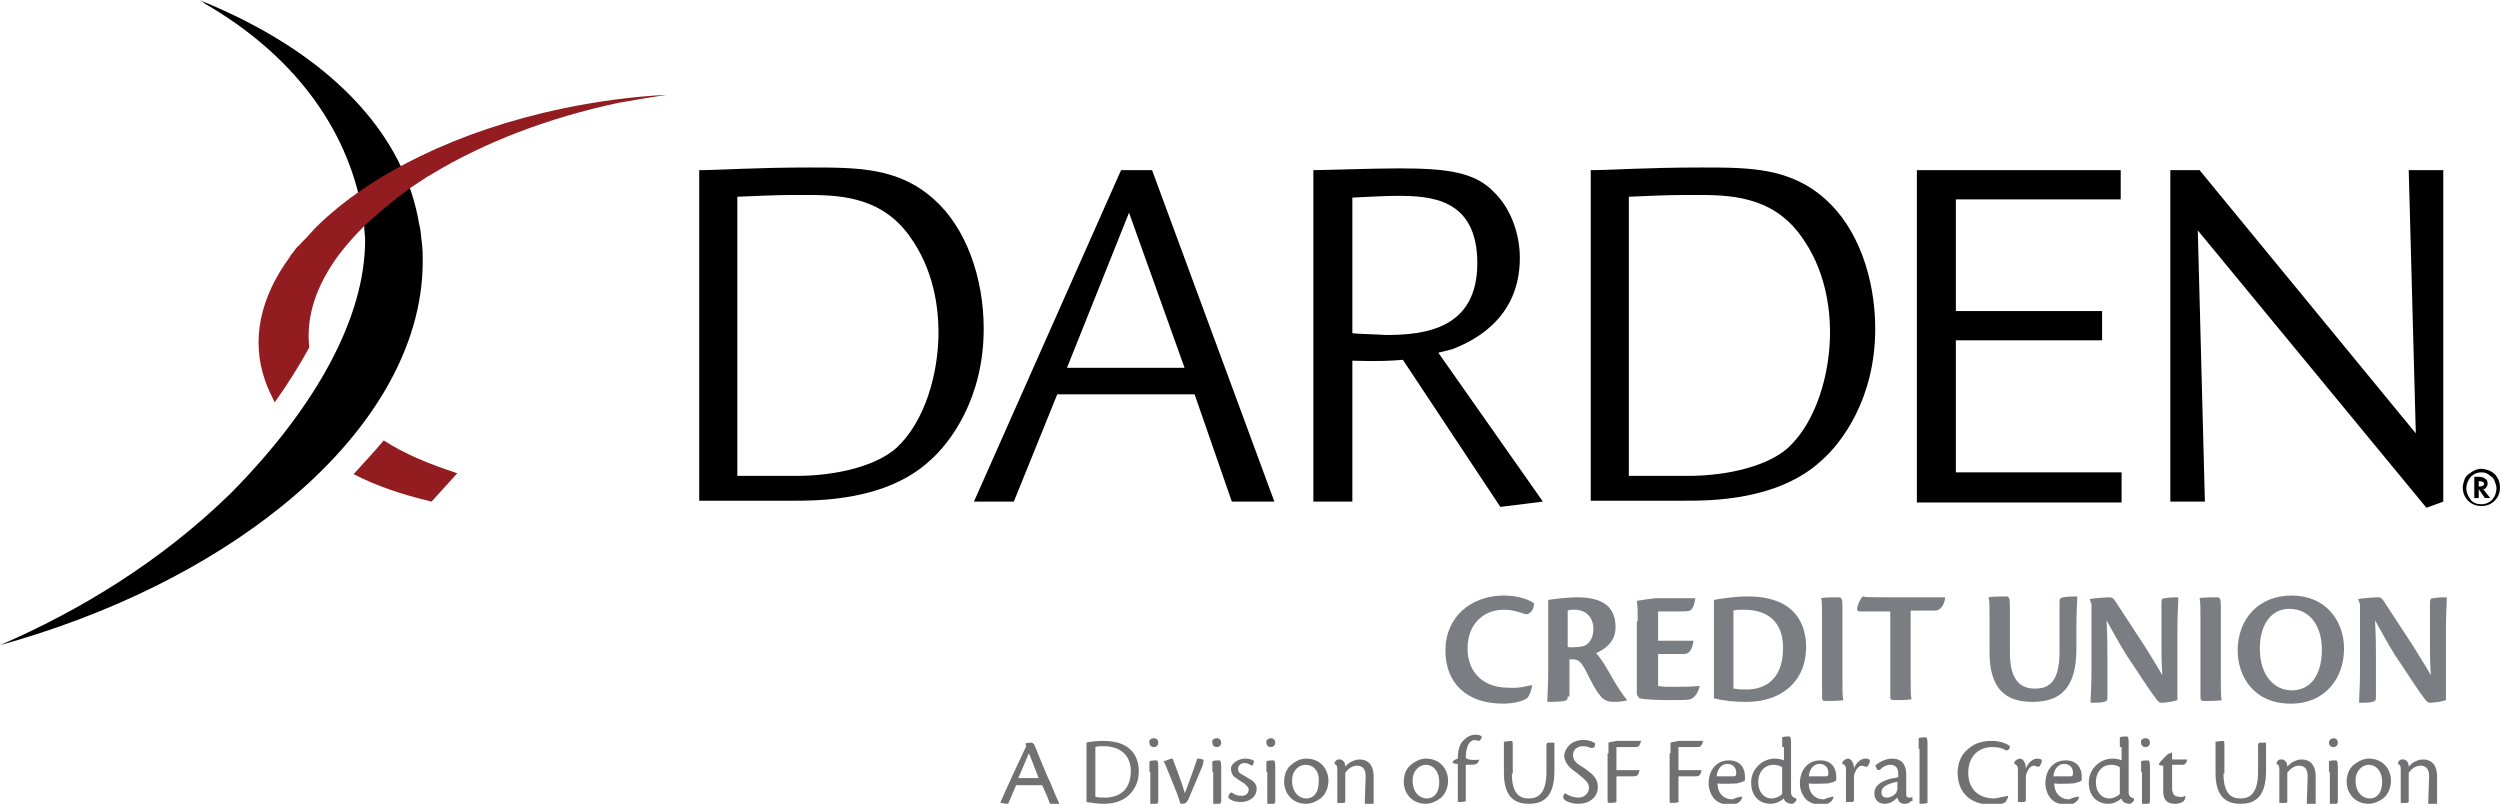 <?xml version="1.0" encoding="utf-8"?>
<!-- Generator: Adobe Illustrator 25.2.3, SVG Export Plug-In . SVG Version: 6.00 Build 0)  -->
<svg version="1.1" id="Layer_1" xmlns="http://www.w3.org/2000/svg" xmlns:xlink="http://www.w3.org/1999/xlink" x="0px" y="0px"
	 viewBox="0 0 282.1 90.7" style="enable-background:new 0 0 282.1 90.7;" xml:space="preserve">
<style type="text/css">
	.st0{fill:#7A7D82;}
	.st1{fill:#717073;}
	.st2{fill:#921C1F;}
</style>
<g>
	<path class="st0" d="M172.9,77.3c-0.1,0.6-0.3,1.2-0.6,1.5c-0.5,0.3-1.4,0.6-2.7,0.6c-4.2,0-6.5-2.4-6.5-6c0-3.8,2.9-6.2,6.6-6.2
		c1.8,0,3.1,0.6,3.4,0.9c0,0.6-0.4,1.3-1,1.2c-0.6-0.2-1.4-0.5-2.4-0.5c-2.2,0-4.1,1.5-4.1,4.4c0,2.5,1.6,4.4,4.6,4.4
		C171.4,77.7,172.3,77.4,172.9,77.3L172.9,77.3z"/>
	<path class="st0" d="M176.9,78.6c0,0.4-0.1,0.4-0.4,0.5c-0.5,0.1-1.5,0.1-1.9,0.1c0-0.7,0.1-1.8,0.1-3.4v-6.2c0-0.9,0-1.4,0-1.9
		c0.5-0.1,2.3-0.3,3.2-0.3c2.9,0,4.4,1,4.4,3.4c0,1.8-1.5,2.6-2.2,2.9c0.4,0.4,1,1.3,1.6,2.4c0.9,1.6,1.5,2.4,1.9,2.9V79
		c-0.1,0.1-0.8,0.2-1.5,0.2c-0.7,0-1.2-0.2-1.6-0.8c-0.5-0.6-0.9-1.4-1.6-2.8c-0.6-1.1-0.9-1.2-1.5-1.2c-0.1,0-0.2,0-0.3,0V78.6z
		 M176.9,73c0.5,0.1,1.5,0,1.8-0.1c0.4-0.1,1.1-0.7,1.1-1.9c0-1.5-1-2.2-2.1-2.2c-0.3,0-0.6,0-0.8,0.1V73z"/>
	<path class="st0" d="M184.8,70.1c0-0.9,0-1.6-0.1-2.3c0.5-0.1,1.3-0.2,2.1-0.3c0.9,0,3.1,0,4.5,0c-0.1,0.8-0.3,1.2-0.6,1.4
		c-0.3,0.1-0.9,0.1-1.7,0.1h-1.9v3.3h4c-0.2,1.3-0.6,1.5-1.2,1.5h-2.8v3.6c0.4,0.1,1,0.1,1.7,0.1c0.8,0,2.1,0,3-0.1l0,0
		c-0.2,0.8-0.5,1.2-1,1.5c-0.3,0.1-1.1,0.1-2.5,0.1c-1.6,0-2.9-0.1-3.3-0.2l-0.3-0.4V70.1z"/>
	<path class="st0" d="M193.4,69.8c0-1.3,0-1.6,0-2.1c0.4-0.1,2.3-0.4,3.8-0.4c5.6,0,6.6,3.4,6.6,5.7c0,4-2.9,6.2-6.7,6.2
		c-1.4,0-2.5-0.1-3.7-0.4V69.8z M195.7,77.7c0.4,0.1,0.9,0.1,1.4,0.1c1.7,0,4.1-0.8,4.1-4.7c0-2.8-1.6-4.3-4.4-4.3
		c-0.6,0-0.9,0-1.2,0.1V77.7z"/>
	<path class="st0" d="M205.6,69.9c0-1.2,0-2-0.1-2.4c0.3-0.1,1.6-0.1,2-0.1c0.3,0,0.4,0.2,0.4,1v8.3c0,1.3,0,1.9,0.1,2.3
		c-0.3,0.1-1.6,0.1-2,0.1c-0.3,0-0.4-0.1-0.4-0.4V69.9z"/>
	<path class="st0" d="M213.2,69h-3.3c-0.3,0-0.4-0.1-0.3-0.6c0.2-0.6,0.4-0.9,0.6-1.1c0.3,0.1,0.8,0.1,2.7,0.1h6.6
		c-0.1,1-0.6,1.4-1,1.5h-2.9v7.7c0,1.3,0,1.9,0.1,2.3c-0.5,0.1-1.2,0.1-2,0.1c-0.3,0-0.4-0.1-0.4-0.3V69z"/>
	<path class="st0" d="M226.8,73.7c0,3.4,1.5,4,2.8,4c1.5,0,2.8-0.6,2.8-4.2v-5.6c0-0.4,0.1-0.4,0.4-0.5c0.5-0.1,1.3-0.1,1.6-0.1
		c0,0.7-0.1,1.8-0.1,3.4v2.6c0,5.2-2.7,5.9-5,5.9c-3.1,0-4.8-1.6-4.8-5.6v-3.8c0-1.2,0-2-0.1-2.4c0.3-0.1,1.6-0.1,2-0.1
		c0.3,0,0.4,0.2,0.4,1.1V73.7z"/>
	<path class="st0" d="M235.8,67.6L235.8,67.6c0.4-0.1,1.9-0.2,2.3-0.2c0.2,0,0.3,0.1,0.5,0.3c0.6,0.9,2.1,3.2,3.4,5.2
		c0.8,1.3,1.5,2.4,2,3.3c-0.1-1.4-0.1-2.2-0.1-3.1V68c0-0.4,0.1-0.5,0.4-0.5c0.6-0.1,1.1-0.1,1.5-0.1c0,0.8-0.1,1.9-0.1,3.4V79
		c-0.2,0.1-1.2,0.3-1.8,0.3c-0.2,0-0.3-0.1-0.5-0.3c-1-1.3-1.9-2.8-3.4-5c-1-1.6-1.5-2.6-2.3-4c0.1,1.9,0.1,2.8,0.1,3.8v4.9
		c0,0.4-0.1,0.4-0.4,0.5c-0.3,0.1-0.9,0.1-1.5,0.1c0-0.7,0.1-1.8,0.1-3.4v-7.7L235.8,67.6z"/>
	<path class="st0" d="M248.3,69.9c0-1.2,0-2-0.1-2.4c0.3-0.1,1.6-0.1,2-0.1c0.3,0,0.4,0.2,0.4,1v8.3c0,1.3,0,1.9,0.1,2.3
		c-0.3,0.1-1.6,0.1-2,0.1c-0.3,0-0.4-0.1-0.4-0.4V69.9z"/>
	<path class="st0" d="M258.6,67.2c3.7,0,5.9,2.7,5.9,6c0,3.3-2.1,6.2-6,6.2c-4.3,0-6-3.2-6-6C252.5,69.9,254.8,67.2,258.6,67.2
		L258.6,67.2z M258.3,68.7c-1.8,0-3.3,1.5-3.3,4.5c0,3.1,1.7,4.7,3.6,4.7c2.1,0,3.4-1.7,3.4-4.6C262,70.7,260.7,68.7,258.3,68.7
		L258.3,68.7z"/>
	<path class="st0" d="M266.1,67.6L266.1,67.6c0.4-0.1,1.9-0.2,2.3-0.2c0.2,0,0.3,0.1,0.5,0.3c0.6,0.9,2.1,3.2,3.4,5.2
		c0.8,1.3,1.5,2.4,2,3.3c-0.1-1.4-0.1-2.2-0.1-3.1V68c0-0.4,0.1-0.5,0.4-0.5c0.6-0.1,1.1-0.1,1.5-0.1c0,0.8-0.1,1.9-0.1,3.4V79
		c-0.2,0.1-1.2,0.3-1.8,0.3c-0.2,0-0.3-0.1-0.5-0.3c-1-1.3-1.9-2.8-3.4-5c-1-1.6-1.5-2.6-2.3-4c0.1,1.9,0.1,2.8,0.1,3.8v4.9
		c0,0.4-0.1,0.4-0.4,0.5c-0.3,0.1-0.9,0.1-1.5,0.1c0-0.7,0.1-1.8,0.1-3.4v-7.7L266.1,67.6z"/>
</g>
<g>
	<path class="st1" d="M114.7,88.5c-0.4,0.9-0.7,1.7-0.9,2.1c0,0.1-0.1,0.1-0.2,0.1c-0.2,0-0.5-0.1-0.7-0.1l0-0.1
		c0.6-1.4,2.5-5.5,2.9-6.3l-0.1-0.3c0.2-0.1,0.6-0.1,0.7-0.1c0.1,0,0.2,0.1,0.3,0.2c0.5,1.2,1.4,3.5,1.9,4.5c0.4,1,0.7,1.7,0.9,2.1
		l0,0.1c-0.2,0.1-0.6,0.1-0.8,0.1c-0.1,0-0.2-0.1-0.3-0.3c-0.2-0.6-0.4-1-0.8-1.9H114.7z M117.2,87.8c-0.6-1.5-0.9-2.4-1.1-2.8
		c-0.4,0.9-0.7,1.7-1.2,2.8H117.2z"/>
	<path class="st1" d="M122.6,85.1c0-0.7,0-1,0-1.3c0.2-0.1,1.2-0.2,1.9-0.2c3.4,0,4,2.1,4,3.4c0,1-0.3,2-1.2,2.8
		c-0.9,0.8-2.1,0.9-2.7,0.9c-0.8,0-1.3-0.1-2-0.2V85.1z M123.6,89.9c0.3,0.1,0.7,0.1,1.1,0.1c1.4,0,2.9-0.7,2.9-3
		c0-1.6-1-2.8-3.1-2.8c-0.4,0-0.7,0-0.9,0.1V89.9z"/>
	<path class="st1" d="M130.2,83.3c0.3,0,0.5,0.2,0.5,0.5c0,0.3-0.2,0.5-0.5,0.5c-0.3,0-0.5-0.2-0.5-0.5
		C129.6,83.5,129.9,83.3,130.2,83.3L130.2,83.3z M129.7,87.1c0-0.7,0-1,0-1.2c0.2-0.1,0.6-0.1,0.8-0.1c0.1,0,0.2,0.1,0.2,0.7v3.9
		c0,0.2-0.1,0.3-0.2,0.3c-0.1,0-0.4,0-0.7,0.1c0-0.4,0-1.1,0-1.7V87.1z"/>
	<path class="st1" d="M132.2,85.6c0.1,0,0.2,0.1,0.2,0.2c0.2,0.6,0.9,2.3,1.3,3.7c0.4-1,1.1-3,1.4-3.9c0.2,0,0.4,0,0.6,0.1
		c0.2,0.1,0.1,0.2,0,0.7c-0.4,1-0.9,2.1-1.6,3.8c-0.1,0.2-0.2,0.3-0.3,0.4c-0.2,0.1-0.4,0.1-0.6,0.1c-0.2-0.7-0.5-1.5-1.2-3.2
		c-0.4-0.9-0.5-1.3-0.7-1.6C131.7,85.8,132.1,85.6,132.2,85.6z"/>
	<path class="st1" d="M137.3,83.3c0.3,0,0.5,0.2,0.5,0.5c0,0.3-0.2,0.5-0.5,0.5c-0.3,0-0.5-0.2-0.5-0.5
		C136.7,83.5,137,83.3,137.3,83.3L137.3,83.3z M136.8,87.1c0-0.7,0-1,0-1.2c0.2-0.1,0.6-0.1,0.8-0.1c0.1,0,0.2,0.1,0.2,0.7v3.9
		c0,0.2-0.1,0.3-0.2,0.3c-0.1,0-0.4,0-0.7,0.1c0-0.4,0-1.1,0-1.7V87.1z"/>
	<path class="st1" d="M140.5,85.6c0.6,0,1,0.2,1,0.3c0,0.1-0.1,0.3-0.1,0.4c-0.1,0.1-0.2,0.1-0.3,0c-0.2-0.1-0.4-0.2-0.7-0.2
		c-0.4,0-0.7,0.3-0.7,0.7c0,0.2,0.1,0.4,0.3,0.5c0.2,0.1,0.8,0.5,1.2,0.7c0.4,0.3,0.6,0.6,0.6,1c0,1-0.9,1.5-1.8,1.5
		c-0.6,0-1.2-0.2-1.4-0.5c0-0.2,0.1-0.4,0.2-0.5c0.1-0.1,0.2-0.1,0.3,0c0.3,0.2,0.6,0.3,1,0.3c0.5,0,0.8-0.3,0.8-0.7
		c0-0.3-0.2-0.4-0.5-0.7c-0.3-0.2-0.7-0.4-0.9-0.6c-0.4-0.2-0.6-0.6-0.6-1.1C138.9,86.2,139.7,85.6,140.5,85.6L140.5,85.6z"/>
	<path class="st1" d="M143.4,83.3c0.3,0,0.5,0.2,0.5,0.5c0,0.3-0.2,0.5-0.5,0.5c-0.3,0-0.5-0.2-0.5-0.5
		C142.8,83.5,143.2,83.3,143.4,83.3L143.4,83.3z M142.9,87.1c0-0.7,0-1,0-1.2c0.2-0.1,0.6-0.1,0.8-0.1c0.1,0,0.2,0.1,0.2,0.7v3.9
		c0,0.2-0.1,0.3-0.2,0.3c-0.1,0-0.4,0-0.7,0.1c0-0.4,0-1.1,0-1.7V87.1z"/>
	<path class="st1" d="M147.4,85.6c1.6,0,2.5,1.2,2.5,2.5c0,1-0.5,1.7-0.9,2c-0.4,0.3-1,0.6-1.6,0.6c-1.6,0-2.5-1.2-2.5-2.5
		c0-0.8,0.3-1.5,0.8-1.9C146.2,85.9,146.7,85.6,147.4,85.6L147.4,85.6z M147.3,86.3c-0.7,0-1.5,0.6-1.5,1.8c0,1.3,0.8,2,1.6,2
		c0.7,0,1.4-0.5,1.4-1.9C148.9,87,148.2,86.3,147.3,86.3L147.3,86.3z"/>
	<path class="st1" d="M154.1,87.6c0-0.9-0.4-1.2-1-1.2c-0.6,0-1.1,0.5-1.3,0.8v3.1c0,0.2,0,0.3-0.2,0.3c-0.2,0-0.5,0-0.7,0
		c0-0.4,0-1,0-2v-1.8c0-0.4-0.1-0.5-0.3-0.6V86c0.1-0.1,0.2-0.3,0.4-0.3c0.1,0,0.2,0,0.3,0c0.3,0.1,0.5,0.4,0.5,0.8
		c0.3-0.3,0.5-0.5,0.8-0.6c0.2-0.1,0.5-0.2,0.8-0.2c1.2,0,1.6,0.9,1.6,1.9v1.7c0,0.6,0,1.1,0,1.4c-0.2,0-0.5,0.1-0.8,0.1
		c-0.1,0-0.2-0.1-0.2-0.2L154.1,87.6z"/>
	<path class="st1" d="M160.9,85.6c1.6,0,2.5,1.2,2.5,2.5c0,1-0.5,1.7-0.9,2c-0.4,0.3-1,0.6-1.6,0.6c-1.6,0-2.5-1.2-2.5-2.5
		c0-0.8,0.3-1.5,0.8-1.9C159.7,85.9,160.3,85.6,160.9,85.6L160.9,85.6z M160.9,86.3c-0.7,0-1.5,0.6-1.5,1.8c0,1.3,0.8,2,1.6,2
		c0.7,0,1.4-0.5,1.4-1.9C162.4,87,161.7,86.3,160.9,86.3L160.9,86.3z"/>
	<path class="st1" d="M166.9,85.7c0,0.3-0.2,0.4-0.3,0.5c-0.2,0.1-0.6,0.1-1.2,0.1c0,1.1,0,3.5,0,4.1c-0.2,0.1-0.6,0.1-0.8,0.1
		c-0.1,0-0.1,0-0.1-0.2c0-1.2,0-2.5,0-4.1c-0.4,0-0.6-0.1-0.6-0.2c0.1-0.2,0.3-0.3,0.6-0.4c0-1.2,0.3-1.8,0.8-2.2
		c0.4-0.4,0.9-0.5,1.2-0.5c0.3,0,0.6,0.1,0.7,0.2c0,0.1,0,0.2-0.1,0.3c-0.1,0.2-0.2,0.2-0.3,0.2c-0.1,0-0.2-0.1-0.4-0.1
		c-0.5,0-1,0.6-1,2C165.6,85.8,166.7,85.8,166.9,85.7z"/>
	<path class="st1" d="M170.6,87.3c0,2.4,1,2.8,1.9,2.8c1.1,0,2-0.6,2-3v-3c0-0.2,0.1-0.3,0.2-0.3c0.3,0,0.5,0,0.7,0c0,0.4,0,1.1,0,2
		V87c0,3.2-1.5,3.7-2.9,3.7c-1.7,0-2.8-0.9-2.8-3.5v-2.1c0-0.7,0-1.2,0-1.4c0.1,0,0.6-0.1,0.8-0.1c0.2,0,0.2,0.1,0.2,0.6V87.3z"/>
	<path class="st1" d="M178.7,83.5c0.6,0,1.1,0.2,1.3,0.4c0,0.1,0,0.3-0.1,0.4c-0.1,0.1-0.2,0.1-0.4,0.1c-0.2-0.1-0.5-0.2-0.9-0.2
		c-0.5,0-1.1,0.3-1.1,1c0,0.7,0.5,1,1.3,1.5c1,0.7,1.5,1.2,1.5,2.1c0,1.2-1,1.9-2.2,1.9c-0.7,0-1.2-0.2-1.5-0.4
		c-0.1-0.1-0.2-0.2-0.2-0.3c0-0.3,0.1-0.4,0.2-0.5c0.4,0.3,1,0.5,1.5,0.5c0.6,0,1.2-0.4,1.2-1.1c0-0.6-0.4-0.9-1.4-1.7
		c-1.2-0.8-1.4-1.5-1.4-2C176.6,84.6,177.1,83.5,178.7,83.5L178.7,83.5z"/>
	<path class="st1" d="M181.5,85c0-0.6,0-0.9,0-1.2c0.2-0.1,0.6-0.1,0.9-0.2c0.6,0,2.4,0,2.8,0c-0.1,0.3-0.2,0.5-0.3,0.6
		c-0.1,0.1-0.3,0.1-0.8,0.1h-1.7v2.6h2.6c-0.1,0.6-0.3,0.7-0.7,0.7h-1.9c0,1.2,0,2.1,0,2.9c-0.2,0.1-0.5,0.1-0.8,0.1
		c-0.1,0-0.2,0-0.2-0.2V85z"/>
	<path class="st1" d="M188.5,85c0-0.6,0-0.9,0-1.2c0.2-0.1,0.6-0.1,0.9-0.2c0.6,0,2.4,0,2.8,0c-0.1,0.3-0.2,0.5-0.3,0.6
		c-0.1,0.1-0.3,0.1-0.8,0.1h-1.7v2.6h2.6c-0.1,0.6-0.3,0.7-0.7,0.7h-1.9c0,1.2,0,2.1,0,2.9c-0.2,0.1-0.5,0.1-0.8,0.1
		c-0.1,0-0.2,0-0.2-0.2V85z"/>
	<path class="st1" d="M196.6,89.9c0,0.3-0.3,0.6-0.5,0.7c-0.1,0.1-0.5,0.2-0.9,0.2c-0.5,0-1.2-0.1-1.7-0.6c-0.4-0.4-0.7-1.1-0.7-1.8
		c0-1.4,0.8-2.6,2.3-2.6c1.3,0,1.8,0.9,1.8,1.8c0,0.1,0,0.3,0,0.4c0,0.2-0.6,0.3-0.9,0.4c-0.3,0-1.4,0.1-2.2,0
		c0,1.1,0.7,1.8,1.7,1.8C195.9,90,196.3,89.9,196.6,89.9L196.6,89.9z M194.9,86.2c-0.6,0-1.1,0.5-1.2,1.4c0.8,0,1.8,0,2,0
		c0.1,0,0.2-0.1,0.2-0.2C196,86.7,195.6,86.2,194.9,86.2L194.9,86.2z"/>
	<path class="st1" d="M201.1,84.3c0-0.6,0-0.8,0-1.1c0.2-0.1,0.6-0.1,0.8-0.1c0.1,0,0.2,0.1,0.2,0.7v5.6c0,0.5,0.3,0.6,0.6,0.7v0.2
		c-0.1,0.2-0.3,0.4-0.5,0.4c-0.5,0-0.9-0.3-0.9-0.6c-0.5,0.4-1,0.6-1.5,0.6c-1.2,0-2.2-0.8-2.2-2.4c0-0.9,0.4-1.6,1-2.1
		c0.5-0.4,1.1-0.6,1.7-0.6c0.4,0,0.8,0.1,1,0.2V84.3z M201.1,86.6c-0.2-0.2-0.6-0.3-1-0.3c-0.9,0-1.7,0.7-1.7,2
		c0,1.1,0.7,1.8,1.5,1.8c0.4,0,0.9-0.2,1.2-0.5V86.6z"/>
	<path class="st1" d="M206.9,89.9c0,0.3-0.3,0.6-0.5,0.7c-0.1,0.1-0.5,0.2-0.9,0.2c-0.5,0-1.2-0.1-1.7-0.6c-0.4-0.4-0.7-1.1-0.7-1.8
		c0-1.4,0.8-2.6,2.3-2.6c1.3,0,1.8,0.9,1.8,1.8c0,0.1,0,0.3,0,0.4c0,0.2-0.6,0.3-0.9,0.4c-0.3,0-1.4,0.1-2.2,0
		c0,1.1,0.7,1.8,1.7,1.8C206.3,90,206.7,89.9,206.9,89.9L206.9,89.9z M205.3,86.2c-0.6,0-1.1,0.5-1.2,1.4c0.8,0,1.8,0,2,0
		c0.1,0,0.2-0.1,0.2-0.2C206.4,86.7,206,86.2,205.3,86.2L205.3,86.2z"/>
	<path class="st1" d="M208.3,86.8c0-0.3-0.1-0.5-0.4-0.6V86c0-0.1,0.2-0.2,0.3-0.3c0.1,0,0.2-0.1,0.3-0.1c0.4,0,0.7,0.5,0.7,1.1
		c0.3-0.7,0.8-1.1,1.3-1.1c0.3,0,0.5,0.1,0.5,0.2c0,0.2-0.1,0.4-0.2,0.6c-0.1,0.1-0.2,0.2-0.3,0.1c-0.1,0-0.3-0.1-0.4-0.1
		c-0.3,0-0.6,0.3-0.8,0.8c-0.1,0.2-0.1,0.4-0.1,0.6c0,0.7,0,2,0,2.4c0,0.2,0,0.2-0.2,0.3c-0.3,0-0.5,0-0.7,0c0-0.4,0-1,0-2V86.8z"/>
	<path class="st1" d="M215.6,90.4c-0.1,0.2-0.3,0.3-0.7,0.3c-0.5,0-0.7-0.3-0.8-0.7c-0.3,0.3-0.8,0.7-1.4,0.7
		c-0.8,0-1.2-0.5-1.2-1.2c0-1.2,1.6-1.6,2.2-1.7c0.2,0,0.4-0.1,0.5-0.1v-0.4c0-0.5-0.2-1-0.9-1c-0.4,0-0.8,0.2-1.1,0.5
		c-0.2,0.2-0.4,0.1-0.5-0.2l-0.1-0.2c0.3-0.3,1.1-0.8,1.9-0.8c1.1,0,1.6,0.7,1.6,1.8c0,0.5,0,1.6,0,2.3c0,0.2,0.1,0.3,0.4,0.3
		c0.1,0,0.2,0,0.3-0.1V90.4z M212.3,89.4c0,0.4,0.2,0.6,0.6,0.6c0.5,0,0.9-0.3,1.1-0.6c0-0.1,0.1-0.2,0.1-0.4v-0.8
		C213.2,88.4,212.3,88.7,212.3,89.4L212.3,89.4z"/>
	<path class="st1" d="M216.5,84.5c0-0.6,0-1,0-1.2c0.2-0.1,0.6-0.1,0.8-0.1c0.1,0,0.2,0.1,0.2,0.7v5.3c0,0.5,0,1.1,0,1.4
		c-0.2,0.1-0.7,0.1-0.8,0.1c-0.1,0-0.1,0-0.1-0.1V84.5z"/>
	<path class="st1" d="M226.6,89.8c0,0.3-0.2,0.5-0.3,0.7c-0.2,0.2-0.8,0.3-1.6,0.3c-2.5,0-3.8-1.5-3.8-3.6c0-0.9,0.3-2,1.2-2.7
		c0.8-0.7,1.7-0.9,2.7-0.9c1,0,1.8,0.4,2,0.6c0,0.2-0.1,0.4-0.2,0.4c-0.1,0.1-0.2,0.1-0.4,0c-0.3-0.2-0.8-0.3-1.4-0.3
		c-1.5,0-2.7,1-2.7,2.9c0,1.7,1,2.9,3,2.9C225.5,90,226.2,89.9,226.6,89.8L226.6,89.8z"/>
	<path class="st1" d="M227.7,86.8c0-0.3-0.1-0.5-0.4-0.6V86c0-0.1,0.2-0.2,0.3-0.3c0.1,0,0.2-0.1,0.3-0.1c0.4,0,0.7,0.5,0.7,1.1
		c0.3-0.7,0.8-1.1,1.3-1.1c0.3,0,0.5,0.1,0.5,0.2c0,0.2-0.1,0.4-0.2,0.6c-0.1,0.1-0.2,0.2-0.3,0.1c-0.1,0-0.3-0.1-0.4-0.1
		c-0.3,0-0.6,0.3-0.8,0.8c-0.1,0.2-0.1,0.4-0.1,0.6c0,0.7,0,2,0,2.4c0,0.2,0,0.2-0.2,0.3c-0.3,0-0.5,0-0.7,0c0-0.4,0-1,0-2V86.8z"/>
	<path class="st1" d="M234.6,89.9c0,0.3-0.3,0.6-0.5,0.7c-0.1,0.1-0.5,0.2-0.9,0.2c-0.5,0-1.2-0.1-1.7-0.6c-0.4-0.4-0.7-1.1-0.7-1.8
		c0-1.4,0.8-2.6,2.3-2.6c1.3,0,1.8,0.9,1.8,1.8c0,0.1,0,0.3,0,0.4c0,0.2-0.6,0.3-0.9,0.4c-0.3,0-1.4,0.1-2.2,0
		c0,1.1,0.7,1.8,1.7,1.8C233.9,90,234.3,89.9,234.6,89.9L234.6,89.9z M232.9,86.2c-0.6,0-1.1,0.5-1.2,1.4c0.8,0,1.8,0,2,0
		c0.1,0,0.2-0.1,0.2-0.2C234,86.7,233.6,86.2,232.9,86.2L232.9,86.2z"/>
	<path class="st1" d="M239.2,84.3c0-0.6,0-0.8,0-1.1c0.2-0.1,0.6-0.1,0.8-0.1c0.1,0,0.2,0.1,0.2,0.7v5.6c0,0.5,0.3,0.6,0.6,0.7v0.2
		c-0.1,0.2-0.3,0.4-0.5,0.4c-0.5,0-0.9-0.3-0.9-0.6c-0.5,0.4-1,0.6-1.5,0.6c-1.2,0-2.2-0.8-2.2-2.4c0-0.9,0.4-1.6,1-2.1
		c0.5-0.4,1.1-0.6,1.7-0.6c0.4,0,0.8,0.1,1,0.2V84.3z M239.2,86.6c-0.2-0.2-0.6-0.3-1-0.3c-0.9,0-1.7,0.7-1.7,2
		c0,1.1,0.7,1.8,1.5,1.8c0.4,0,0.9-0.2,1.2-0.5V86.6z"/>
	<path class="st1" d="M242.1,83.3c0.3,0,0.5,0.2,0.5,0.5c0,0.3-0.2,0.5-0.5,0.5c-0.3,0-0.5-0.2-0.5-0.5
		C241.5,83.5,241.8,83.3,242.1,83.3L242.1,83.3z M241.6,87.1c0-0.7,0-1,0-1.2c0.2-0.1,0.6-0.1,0.8-0.1c0.1,0,0.2,0.1,0.2,0.7v3.9
		c0,0.2-0.1,0.3-0.2,0.3c-0.1,0-0.4,0-0.7,0.1c0-0.4,0-1.1,0-1.7V87.1z"/>
	<path class="st1" d="M246.6,89.8l0,0.1c0,0.2-0.1,0.4-0.2,0.5c-0.2,0.2-0.6,0.3-1,0.3c-1,0-1.3-0.6-1.3-1.4c0-0.5,0-1.5,0-2.9
		c-0.4,0-0.5-0.1-0.5-0.2c0.1-0.2,0.8-0.9,0.9-1c0.1-0.1,0.3-0.2,0.6-0.3c0,0.4,0,0.6,0,0.8c0.4,0,1.6,0,1.7,0
		c-0.1,0.5-0.3,0.6-0.5,0.6c-0.4,0-0.4,0-1.2,0c0,1.1,0,2.3,0,2.8c0.1,0.7,0.4,0.8,0.8,0.8C246.1,90,246.4,89.9,246.6,89.8
		L246.6,89.8z"/>
	<path class="st1" d="M250.9,87.3c0,2.4,1,2.8,1.9,2.8c1.1,0,2-0.6,2-3v-3c0-0.2,0.1-0.3,0.2-0.3c0.3,0,0.5,0,0.7,0c0,0.4,0,1.1,0,2
		V87c0,3.2-1.5,3.7-2.9,3.7c-1.7,0-2.8-0.9-2.8-3.5v-2.1c0-0.7,0-1.2,0-1.4c0.1,0,0.6-0.1,0.8-0.1c0.2,0,0.2,0.1,0.2,0.6V87.3z"/>
	<path class="st1" d="M260.4,87.6c0-0.9-0.4-1.2-1-1.2c-0.6,0-1.1,0.5-1.3,0.8v3.1c0,0.2,0,0.3-0.2,0.3c-0.2,0-0.5,0-0.7,0
		c0-0.4,0-1,0-2v-1.8c0-0.4-0.1-0.5-0.3-0.6V86c0.1-0.1,0.2-0.3,0.4-0.3c0.1,0,0.2,0,0.3,0c0.3,0.1,0.5,0.4,0.5,0.8
		c0.3-0.3,0.5-0.5,0.8-0.6c0.2-0.1,0.5-0.2,0.8-0.2c1.2,0,1.6,0.9,1.6,1.9v1.7c0,0.6,0,1.1,0,1.4c-0.2,0-0.5,0.1-0.8,0.1
		c-0.1,0-0.2-0.1-0.2-0.2L260.4,87.6z"/>
	<path class="st1" d="M263.3,83.3c0.3,0,0.5,0.2,0.5,0.5c0,0.3-0.2,0.5-0.5,0.5c-0.3,0-0.5-0.2-0.5-0.5
		C262.8,83.5,263.1,83.3,263.3,83.3L263.3,83.3z M262.8,87.1c0-0.7,0-1,0-1.2c0.2-0.1,0.6-0.1,0.8-0.1c0.1,0,0.2,0.1,0.2,0.7v3.9
		c0,0.2-0.1,0.3-0.2,0.3c-0.1,0-0.4,0-0.7,0.1c0-0.4,0-1.1,0-1.7V87.1z"/>
	<path class="st1" d="M267.3,85.6c1.6,0,2.5,1.2,2.5,2.5c0,1-0.5,1.7-0.9,2c-0.4,0.3-1,0.6-1.6,0.6c-1.6,0-2.5-1.2-2.5-2.5
		c0-0.8,0.3-1.5,0.8-1.9C266.1,85.9,266.7,85.6,267.3,85.6L267.3,85.6z M267.3,86.3c-0.7,0-1.5,0.6-1.5,1.8c0,1.3,0.8,2,1.6,2
		c0.7,0,1.4-0.5,1.4-1.9C268.8,87,268.1,86.3,267.3,86.3L267.3,86.3z"/>
	<path class="st1" d="M274.1,87.6c0-0.9-0.4-1.2-1-1.2c-0.6,0-1.1,0.5-1.3,0.8v3.1c0,0.2,0,0.3-0.2,0.3c-0.2,0-0.5,0-0.7,0
		c0-0.4,0-1,0-2v-1.8c0-0.4-0.1-0.5-0.3-0.6V86c0.1-0.1,0.2-0.3,0.4-0.3c0.1,0,0.2,0,0.3,0c0.3,0.1,0.5,0.4,0.5,0.8
		c0.3-0.3,0.5-0.5,0.8-0.6c0.2-0.1,0.5-0.2,0.8-0.2c1.2,0,1.6,0.9,1.6,1.9v1.7c0,0.6,0,1.1,0,1.4c-0.2,0-0.5,0.1-0.8,0.1
		c-0.1,0-0.2-0.1-0.2-0.2L274.1,87.6z"/>
</g>
<path d="M47.3,25.3C45.8,16.2,39.1,8.5,28.9,3c-2-1.1-4.2-2.1-6.4-3c0.2,0.1,0.4,0.2,0.6,0.4C32.8,6,39.2,14.2,40.9,24
	c0.1,0.5,0.1,1,0.2,1.5c0,0.1,0,0.1,0,0.1c0,0.5,0.1,1,0.1,1.5c0,8.6-5.4,18.7-15.2,28.6C18.1,63.4,9,68.9,0,72.8
	c12.6-3.5,23.5-9,31.7-15.6c10.2-8.2,16-18,16-27.7c0-0.7,0-1.4-0.1-2.1C47.5,26.7,47.5,26,47.3,25.3z"/>
<path d="M78.9,19.2c2.3,0,6.2-0.3,12.5-0.3c5.4,0,10,0,14,3.6c3.6,3.2,5.6,8.8,5.6,14.6c0,7.9-3.8,12.9-6.1,14.9
	c-4.9,4.5-12.5,4.5-15.4,4.5H78.9V19.2z M83.3,53.7h6.5c4.8,0,9.2-1.2,11.4-3.2c3.2-3,4.7-8.4,4.7-13c0-2.7-0.5-7.1-3.3-10.9
	c-3.3-4.6-8.3-4.6-11.9-4.6c-2.3,0-2.9,0-7.5,0.2V53.7z"/>
<path d="M114.4,56.6h-4.5l16.6-37.4h3.5l13.8,37.4H139l-4.2-12.1h-15.5L114.4,56.6z M133.7,41.6L127.4,24l-7,17.5H133.7z"/>
<path d="M174.1,56.6l-11.8-16.8l1.6-0.4c2-0.8,7.6-3.2,7.6-10.3c0-2.5-0.9-5.4-2.8-7.3c-2.2-2.4-5.4-2.8-10.9-2.8
	c-2.9,0-8.4,0.2-9.6,0.2v37.4h4.4V40.7c3,0.1,4.6,0,5.7-0.1l11,16.6L174.1,56.6z M152.6,37.6V22.3c1.6-0.1,4.1-0.2,5-0.2
	c3.7,0,9.1,0.2,9.1,7.6c0,7.4-5.9,8.1-10.3,8.1C154.8,37.7,153.5,37.7,152.6,37.6z"/>
<path d="M179.5,19.2c2.3,0,6.2-0.3,12.5-0.3c5.4,0,10,0,14,3.6c3.6,3.2,5.6,8.8,5.6,14.6c0,7.9-3.8,12.9-6.1,14.9
	c-4.9,4.5-12.5,4.5-15.4,4.5h-10.6V19.2z M183.9,53.7h6.5c4.8,0,9.2-1.2,11.4-3.2c3.2-3,4.7-8.4,4.7-13c0-2.7-0.5-7.1-3.3-10.9
	c-3.3-4.6-8.3-4.6-11.9-4.6c-2.3,0-2.9,0-7.5,0.2V53.7z"/>
<path d="M220.6,53.3h18.8v3.4h-23.1V19.2h23v3.3h-18.6v12.6h16.5v3.3h-16.5V53.3z"/>
<path d="M275.7,56.6l-1.9,0.7L248,26l0.8,30.6h-3.9V19.2h3.3l24.4,29.7l-0.8-29.7h3.9V56.6z"/>
<path class="st2" d="M39.9,53.5c2.5,1.3,5.4,2.3,8.8,3.1l2.9-3.2c-3.1-1-6-2.2-8.3-3.7C42.3,50.9,40.9,52.4,39.9,53.5z M75.2,10.7
	c-3.8,0.2-7.6,0.7-11.5,1.5c-12.1,2.5-22,7.5-28,13.4c-0.1,0.1-0.2,0.2-0.3,0.3c-0.2,0.3-0.5,0.5-0.7,0.8c-0.2,0.2-0.4,0.4-0.6,0.6
	c-0.2,0.2-0.3,0.4-0.5,0.5c-0.3,0.3-0.5,0.7-0.8,1c0,0.1-0.1,0.1-0.1,0.2h0c-3.3,4.5-4.4,9.3-2.8,13.9c0.3,0.9,0.7,1.7,1.1,2.5
	c1.5-2.1,2.8-4.2,3.9-6.2c-0.4-3.5,0.8-7,3.3-10.4c0.9-1.2,1.9-2.3,3-3.4c1.5-1.4,3.2-2.8,5.1-4.2c0,0,0,0,0,0
	c0.8-0.5,1.6-1.1,2.5-1.6c0,0,0,0,0,0c5.8-3.5,13-6.3,21-8C71.5,11.3,73.3,11,75.2,10.7c-0.3,0.1-0.5,0.1-0.7,0.1
	C74.7,10.8,74.9,10.7,75.2,10.7z"/>
<path d="M282.1,55c0,0.6-0.2,1.1-0.6,1.5c-0.4,0.4-0.9,0.6-1.5,0.6c-0.6,0-1.1-0.2-1.5-0.6c-0.4-0.4-0.6-0.9-0.6-1.5
	c0-0.3,0.1-0.6,0.2-0.9c0.1-0.3,0.3-0.5,0.6-0.7c0.4-0.3,0.8-0.5,1.3-0.5c0.3,0,0.6,0.1,0.9,0.2c0.4,0.2,0.7,0.4,0.9,0.8
	C282,54.2,282.1,54.6,282.1,55z M280,53.3c-0.5,0-0.9,0.2-1.2,0.5c-0.3,0.4-0.5,0.8-0.5,1.3c0,0.5,0.2,0.9,0.5,1.3
	c0.3,0.4,0.8,0.5,1.2,0.5c0.5,0,0.9-0.2,1.2-0.5c0.3-0.3,0.5-0.8,0.5-1.3c0-0.3-0.1-0.5-0.2-0.8c-0.1-0.3-0.3-0.5-0.5-0.6
	C280.7,53.4,280.4,53.3,280,53.3z M280.2,55.2l0.8,1h-0.6l-0.7-1v1h-0.5v-2.4h0.5c0.3,0,0.6,0.1,0.7,0.2c0.2,0.1,0.3,0.3,0.3,0.5
	c0,0.2,0,0.3-0.1,0.4C280.5,55.1,280.4,55.2,280.2,55.2L280.2,55.2z M279.7,54.9L279.7,54.9c0.4,0,0.6-0.1,0.6-0.3
	c0-0.2-0.2-0.3-0.5-0.3h-0.1V54.9z"/>
</svg>
